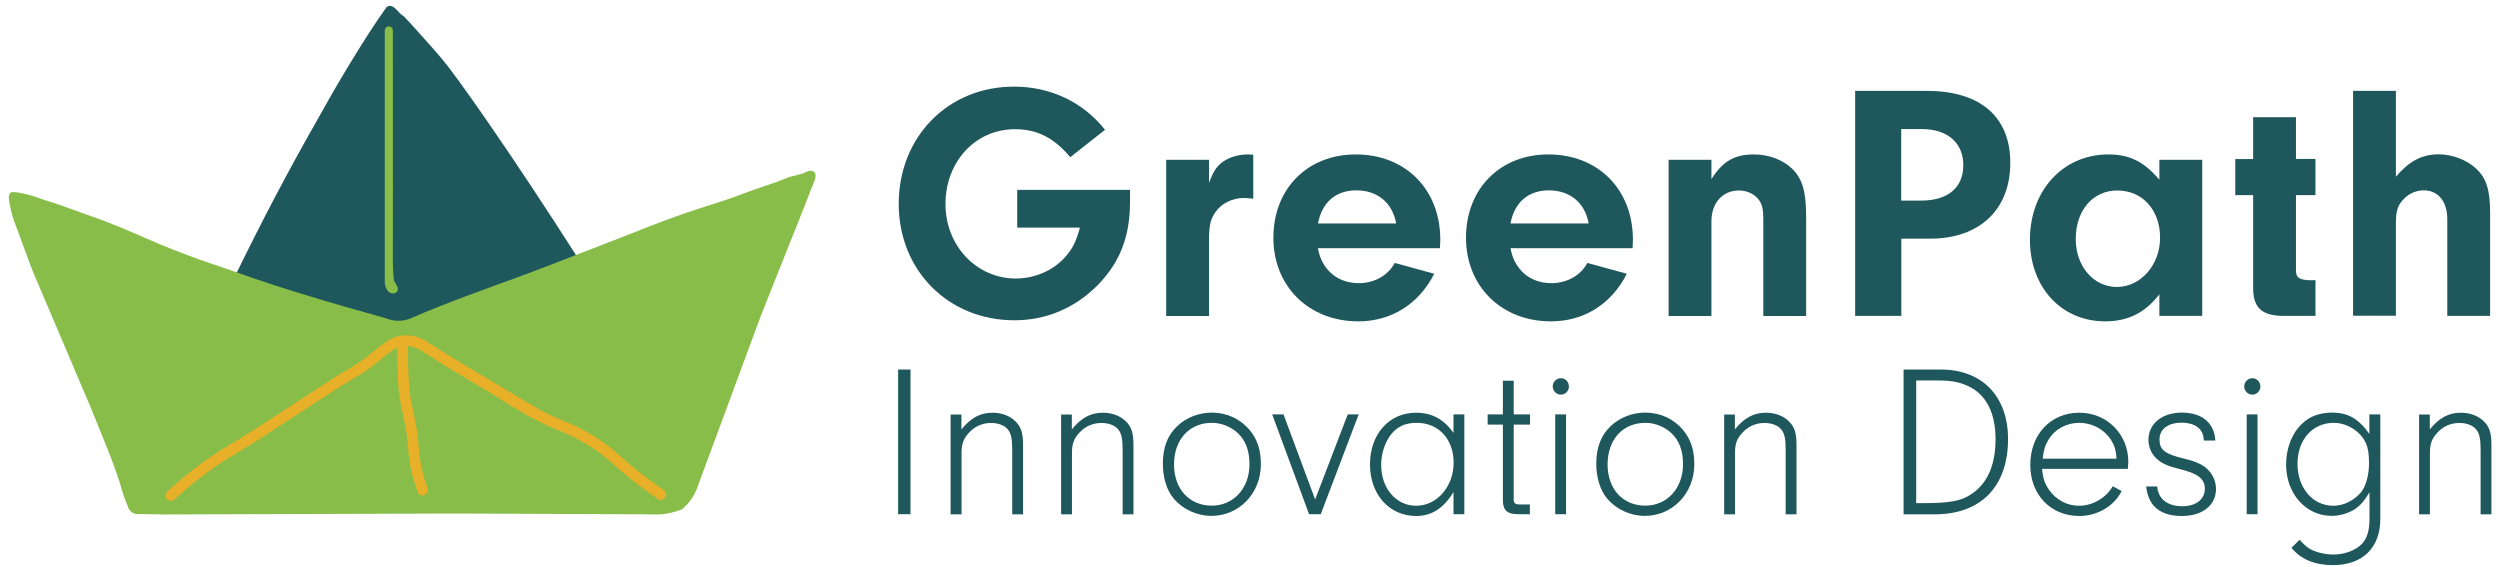 <?xml version="1.0" encoding="UTF-8" standalone="no"?> <svg xmlns="http://www.w3.org/2000/svg" xmlns:xlink="http://www.w3.org/1999/xlink" version="1.1" x="0px" y="0px" viewBox="0 0 2101.3 476.7" style="enable-background:new 0 0 2101.3 476.7;" xml:space="preserve" width="2101.3" height="476.7"> <style type="text/css"> .st0{fill:#1E575C;} .st1{fill:#87BD48;} .st2{fill:none;stroke:#E8AF28;stroke-width:9;stroke-linecap:round;stroke-miterlimit:10;} </style> <g id="Boat_Icon"> <path class="st0" d="M324.9,6c-20.2,28.1-47,74.3-56.3,91.4c0,0,0,0,0,0c-25.8,45.1-50.1,91.3-72.8,138.4 c19.5,11.9,72.7,40.7,145.8,37.4c76.2-3.4,128.1-39.6,146-53.4c-58.6-91.9-104.7-157-116.2-170.4c-5.1-6-8.1-9.4-15.8-18 c-19.6-22-16.5-17.7-17.3-18.4C334.2,10.3,330.5,2.1,324.9,6z"></path> <path class="st1" d="M90.7,186.9c19.9,7.8,27,11.4,42.2,17.8c13.5,5.6,32.9,13.3,57.4,21.2c13.3,4.8,27,9.5,41.1,14.1 c7.5,2.4,13.2,4.2,16.4,5.2c27.9,8.7,59.5,17.6,76.2,22.2c2.7,1.1,7.8,2.8,14.3,2c3.1-0.4,5.6-1.3,6.9-1.8c0.5-0.2,0.8-0.3,0.9-0.4 c24.8-11.2,77.5-30,77.5-30c20.7-7.4,44.2-16.5,91.3-34.8c32.9-12.8,36.8-14.6,52.8-20.3c30.9-11,36.6-11.4,60.4-20.6 c11-4.2,22.4-7.3,33.2-11.9c5.1-2.1,10.9-2.3,15.8-4.8c1-0.5,3.8-2,6.2-0.9c0.9,0.4,1.4,1,1.8,1.5c0.2,0.6,0.4,1.6,0.4,2.7 c0,1.9-0.7,3.4-0.9,3.9c-1.1,2.4-3.9,9.7-7.8,19.8c-12.4,31-24.7,62.1-37.1,93.1c-18.1,49-36.2,98-54.4,147 c-0.9,2.1-2.1,4.6-3.9,7.2c-2.7,4-5.6,6.9-8,8.9c-3.7,1.5-8.6,3.1-14.5,3.9c-4.2,0.6-8,0.6-11.1,0.4c-54.6-0.2-109.1-0.5-163.7-0.7 c-82.7,0.3-165.5,0.5-248.2,0.8c-7.2-0.1-14.5-0.3-21.7-0.4c-0.8-0.2-2.6-0.6-4.2-2.1c-2-1.8-2.5-4-2.7-4.7c-1-2.5-2-5-3-7.5 c-1-3.5-2.5-8.4-4.4-14.4c-3.4-10.3-6.4-18.1-9.5-25.9c-4.5-11.2-9-22.4-13.6-33.6c-9-21.1-17.9-42.2-26.9-63.3l-22.7-53.3 l-13.8-37.3c-1.3-3.2-3.1-8.1-4.4-14.2c-1.5-6.9-2.5-11.6-0.2-13.6c0.7-0.6,2-1.2,9.1,0.2c7.8,1.6,11.8,3.1,11.8,3.1 c8,3.1,16.4,5.2,24.4,8.2C82.4,184,78.4,182.1,90.7,186.9z"></path> <path class="st1" d="M323.4,26v206.5c0,1.7,0,3.5,0,5.2c0.2,2.4,0.9,4.2,1.5,5.2c0.4,0.8,0.9,1.6,1.8,2.4c0.4,0.3,1.8,1.5,3.9,1.3 c1.6-0.1,2.7-1,3.1-1.3c0.3-0.6,0.8-1.6,0.7-2.8c0-0.5-0.2-1.2-1.2-3.1c-0.5-0.9-1.2-2.1-2.1-3.4c-0.2-2.5-0.6-6.6-0.8-11.9 c-0.2-5.7-0.1-9.9-0.1-11c0.1-8.4,0.1-81.2,0-187.1c0.2-2.1-1.4-3.8-3.4-3.9C324.9,22.2,323.2,23.9,323.4,26z"></path> <path class="st2" d="M143.7,416.4c7-6.5,17.8-15.9,31.9-25.9c11.5-8.2,17.1-11,32.4-20.4c7.5-4.6,28.7-18.5,71.1-46.2 c10.6-6.9,22-12.6,32-20.4c12.1-9.4,18.6-16.8,29.4-17.2c8.6-0.3,15.1,4,18.2,6.1c17.2,11.2,50.1,30.7,94,56.7c0,0,0,0,0,0 c0,0-31.7-18.8-31.7-18.8c0,0,25.5,17.4,48.8,26.7c2.1,0.8,7.8,3,15.1,6.7c9,4.6,15.4,8.9,18.2,10.8c8.2,5.7,13.6,10.7,16.3,13.1 c7.4,6.7,18.8,16.2,36,28.1"></path> <path class="st2" d="M338.4,290.4c0.2,48.7,2.3,40.8,8,74.6c2.2,19.2,1,23.8,8.7,46.9"></path> </g> <g id="Neuzeit_Grotesk"> <g> <path class="st0" d="M949.8,159.5v10.2c0,29.2-8.5,51-27.5,70.3c-19,19-43.1,29.2-69.7,29.2c-55.6,0-97.2-42-97.2-97.8 c0-56.4,41.4-98.6,96.9-98.6c30.6,0,58.1,13,76.5,36.3l-29.2,23c-13.9-16.4-27.8-23.5-46.5-23.5c-33.2,0-58.4,27.2-58.4,62.9 c0,35.1,26.1,62.6,59.2,62.6c16.2,0,32.3-7.1,42.2-19c5.7-6.5,8.5-12.5,11.6-23.8h-52.7v-31.7H949.8z"></path> <path class="st0" d="M1016.2,134.3v19.3c3.7-9.6,6.2-13.6,11.6-17.6c5.7-4,13.3-6.2,21.3-6.2c0.9,0,2.3,0,4.3,0.3v36.9 c-2.8-0.3-5.7-0.6-7.7-0.6c-9.9,0-19,4.5-24.1,11.9c-4.3,6-5.4,11.6-5.4,24.1v63.2h-36V134.3H1016.2z"></path> <path class="st0" d="M1107.7,208.5c3.1,18.1,16.4,29.5,34.3,29.5c13.3,0,24.7-6.5,30.3-17l33.2,9.1c-13,25.5-36,40-63.8,40 c-41.7,0-71.4-29.5-71.4-70.3c0-41.1,28.6-70,69.2-70c42,0,71.1,29.5,71.1,71.7l-0.3,7.1H1107.7z M1173.5,187.8 c-3.1-17.3-15.6-27.8-33.4-27.8c-17.3,0-28.9,9.9-32.3,27.8H1173.5z"></path> <path class="st0" d="M1269.6,208.5c3.1,18.1,16.4,29.5,34.3,29.5c13.3,0,24.7-6.5,30.3-17l33.2,9.1c-13,25.5-36,40-63.8,40 c-41.7,0-71.4-29.5-71.4-70.3c0-41.1,28.6-70,69.2-70c42,0,71.1,29.5,71.1,71.7l-0.3,7.1H1269.6z M1335.3,187.8 c-3.1-17.3-15.6-27.8-33.4-27.8c-17.3,0-28.9,9.9-32.3,27.8H1335.3z"></path> <path class="st0" d="M1438.5,134.3v16.2c9.6-15,19.3-20.7,35.7-20.7c12.5,0,24.4,4.5,32.3,12.2c8.5,8.5,11.6,19,11.6,40.5v83.1 h-36v-81.4c0-7.4-0.8-11.6-3.1-15.3c-3.4-5.4-10.2-8.8-17.3-8.8c-13.9,0-23.2,10.5-23.2,25.8v79.7h-36V134.3H1438.5z"></path> <path class="st0" d="M1598.1,265.5h-38.8V76.4h60.4c44.8,0,70,21.8,70,60.4c0,39.4-25.8,63.8-67.5,63.8h-24.1V265.5z M1614.8,168.6c22.4,0,35.4-10.8,35.4-29.8c0-18.7-13.3-30.3-34.6-30.3h-17.6v60.1H1614.8z"></path> <path class="st0" d="M1815,134.3h36v131.2h-36v-18.1c-12.2,15.6-26.4,22.7-45.6,22.7c-36.8,0-63.2-28.6-63.2-68.6 c0-41.4,27.8-71.7,66-71.7c17.9,0,30,6.2,42.8,21.3V134.3z M1744.7,200.9c0,23,15,40.3,34.6,40.3c20.1,0,36.3-18.7,36.3-41.4 c0-23.2-14.7-39.7-36-39.7C1759.1,160.1,1744.7,176.8,1744.7,200.9z"></path> <path class="st0" d="M1929.8,227c0,6.2,2.3,7.9,10.2,8.5h6.2v30h-28.6c-17.6-0.6-24.1-7.7-23.8-24.9V164h-15v-30.3h15V98.5h36 v35.1h16.4V164h-16.4V227z"></path> <path class="st0" d="M2013.9,148.4c11.1-13,21.8-18.7,36-18.7c11.3,0,23.8,4.8,31.5,12.2c8.5,7.9,11.6,18.1,11.6,37.1v86.5h-36 v-81.4c0-14.7-7.7-24.1-19.6-24.1c-6.2,0-11.9,2.3-16.2,6.5c-5.7,5.4-7.4,10.5-7.4,20.7v78.2h-36V76.4h36V148.4z"></path> </g> <g> <path class="st0" d="M765.3,432.2h-10.4V310.6h10.4V432.2z"></path> <path class="st0" d="M808.1,348.3v12.6c8-9.8,15.9-14,26.1-14c7.5,0,14,2.4,18.6,6.6c5.3,4.7,7.1,10.2,7.1,20.4v58.4h-9.1v-54.3 c0-8.8-0.9-13.5-3.5-16.8c-2.7-3.5-8-5.7-14.2-5.7c-7.1,0-13.3,2.6-18.2,7.7c-5.1,5.3-6.7,9.7-6.7,17.7v51.4H799v-83.9H808.1z"></path> <path class="st0" d="M900.9,348.3v12.6c8-9.8,15.9-14,26.1-14c7.5,0,14,2.4,18.6,6.6c5.3,4.7,7.1,10.2,7.1,20.4v58.4h-9.1v-54.3 c0-8.8-0.9-13.5-3.5-16.8c-2.7-3.5-8-5.7-14.2-5.7c-7.1,0-13.3,2.6-18.2,7.7c-5.1,5.3-6.7,9.7-6.7,17.7v51.4h-9.1v-83.9H900.9z"></path> <path class="st0" d="M1050.5,361.6c6.4,7.8,9.3,16.8,9.3,28.6c0,24.4-18.2,43.4-41.6,43.4c-12.2,0-24.1-5.5-31.7-14.6 c-5.8-6.9-9.1-17.5-9.1-29.2c0-13.7,4-24.1,12.2-31.7c7.7-7.3,18.2-11.3,29.2-11.3C1031.3,346.9,1042.6,352.1,1050.5,361.6z M986.8,390.4c0,20.6,12.8,34.6,31.7,34.6c18.4,0,31.7-14.6,31.7-34.8c0-11.3-3.1-19.7-9.5-25.9c-5.7-5.5-14-8.9-22.1-8.9 C999.6,355.4,986.8,369.5,986.8,390.4z"></path> <path class="st0" d="M1142,348.3l-31.9,83.9h-9.8l-31-83.9h9.5l26.6,71.5l27.4-71.5H1142z"></path> <path class="st0" d="M1221.7,348.3h9.1v83.9h-9.1v-18.6c-8.4,13.7-18.4,20.1-31.4,20.1c-22.6,0-38.8-18.1-38.8-43.4 s16-43.4,38.7-43.4c13.3,0,23.5,5.5,31.5,17V348.3z M1168.4,366.2c-4.7,6.6-7.5,15.5-7.5,24.6c0,19.7,12.6,34.3,29.4,34.3 c17.5,0,31.5-16.2,31.5-36.1s-12.6-33.6-31-33.6C1180.8,355.4,1173.9,358.7,1168.4,366.2z"></path> <path class="st0" d="M1272.2,419.1c0.2,4.2,1.1,4.9,6,4.9h7.7v8.2h-9.8c-9.3,0-12.8-3.3-12.9-11.5v-63.8h-12.8v-8.6h12.8V320h9.1 v28.3h13.7v8.6h-13.7V419.1z"></path> <path class="st0" d="M1318.7,325c0,3.6-3.1,6.7-6.7,6.7c-3.8,0-6.9-3.1-6.9-6.9c0-3.8,3.1-6.9,6.9-6.9S1318.7,321,1318.7,325z M1316.3,432.2h-9.1v-83.9h9.1V432.2z"></path> <path class="st0" d="M1414.8,361.6c6.4,7.8,9.3,16.8,9.3,28.6c0,24.4-18.2,43.4-41.6,43.4c-12.2,0-24.1-5.5-31.7-14.6 c-5.8-6.9-9.1-17.5-9.1-29.2c0-13.7,4-24.1,12.2-31.7c7.7-7.3,18.2-11.3,29.2-11.3C1395.7,346.9,1407,352.1,1414.8,361.6z M1351.2,390.4c0,20.6,12.8,34.6,31.7,34.6c18.4,0,31.7-14.6,31.7-34.8c0-11.3-3.1-19.7-9.5-25.9c-5.7-5.5-14-8.9-22.1-8.9 C1363.9,355.4,1351.2,369.5,1351.2,390.4z"></path> <path class="st0" d="M1458.2,348.3v12.6c8-9.8,15.9-14,26.1-14c7.5,0,14,2.4,18.6,6.6c5.3,4.7,7.1,10.2,7.1,20.4v58.4h-9.1v-54.3 c0-8.8-0.9-13.5-3.5-16.8c-2.7-3.5-8-5.7-14.2-5.7c-7.1,0-13.3,2.6-18.2,7.7c-5.1,5.3-6.7,9.7-6.7,17.7v51.4h-9.1v-83.9H1458.2z"></path> <path class="st0" d="M1600.1,310.6h31.2c34.8,0,56.5,22.6,56.5,58.4c0,39.9-22.8,63.3-61.5,63.3h-26.3V310.6z M1610.5,422.9h5.7 c24.4,0,33.7-2,43.2-9.3c12-9.3,17.9-24.1,17.9-44.7c0-31.7-16.4-49.1-46.5-49.1h-20.2V422.9z"></path> <path class="st0" d="M1716.4,394.1c0.7,8,2.2,12.2,5.8,17.5c6,8.6,15.1,13.5,25.3,13.5c11.5,0,22.6-6.6,28.3-16.4l7.5,4 c-6.2,12.6-20.4,21-35.6,21c-24.1,0-41.2-17.9-41.2-43c0-25.5,17.1-43.8,41.2-43.8c23.3,0,41.2,18.1,41.2,41.4 c0,1.1-0.2,3.3-0.4,5.8H1716.4z M1779,385.5c-0.5-7.3-1.8-11.3-4.9-16.2c-5.8-8.6-15.7-13.9-26.4-13.9c-10.8,0-20.6,5.3-25.9,14.2 c-2.7,4.4-4,8.2-4.9,15.9H1779z"></path> <path class="st0" d="M1852.3,370.4c0-9.7-6.9-15.1-18.8-15.1c-11.3,0-18.4,5.5-18.4,14c0,8.8,4.4,12.2,19.9,16 c11.3,2.7,16.8,5.3,21,9.7c4,4,6.6,10,6.6,15.9c0,13.7-11.3,22.8-28.6,22.8c-18.2,0-28.3-8.2-30.1-24.8h9.3 c0.7,10.4,8.6,16.6,21.2,16.6c11.3,0,18.8-5.8,18.8-14.6c0-8.4-5.7-12.9-21-16.6c-9.8-2.4-15.1-4.7-19.3-8.6 c-4.4-3.8-7.1-9.8-7.1-15.9c0-13.7,11.5-23,28.1-23c17,0,27.4,8.8,28.1,23.5H1852.3z"></path> <path class="st0" d="M1899.9,325c0,3.6-3.1,6.7-6.7,6.7c-3.8,0-6.9-3.1-6.9-6.9c0-3.8,3.1-6.9,6.9-6.9S1899.9,321,1899.9,325z M1897.5,432.2h-9.1v-83.9h9.1V432.2z"></path> <path class="st0" d="M1991.6,348.3h9.1v87.9c0,24.3-15,38.8-39.9,38.8c-15.1,0-27-4.9-34.8-14.6l6.9-6.7c3.8,4.2,5.7,5.8,8,7.3 c4.6,2.9,12.9,5.1,20.4,5.1c9.5,0,18.6-3.5,23.9-8.9c4.4-4.7,6.4-11.3,6.4-21v-22.4c-4.4,7.1-6.7,10-10.8,13.1 c-5.7,4.2-13.5,6.7-21,6.7c-21.7,0-38.3-18.6-38.3-43.2c0-13.3,4.9-26.3,13.3-34.1c6.4-6.4,15-9.5,25.5-9.5 c13.1,0,22.1,5.1,31.2,17.9V348.3z M1931.1,389.9c0,20.2,12.8,35.2,30.1,35.2c8.6,0,17.1-4.2,23.3-11.3c4-4.9,6.7-14.6,6.7-24.1 c0-11.7-1.6-17.5-6.6-23.5c-5.7-6.6-14.4-10.8-23-10.8C1943.6,355.4,1931.1,369.6,1931.1,389.9z"></path> <path class="st0" d="M2042.3,348.3v12.6c8-9.8,15.9-14,26.1-14c7.5,0,14,2.4,18.6,6.6c5.3,4.7,7.1,10.2,7.1,20.4v58.4h-9.1v-54.3 c0-8.8-0.9-13.5-3.5-16.8c-2.7-3.5-8-5.7-14.2-5.7c-7.1,0-13.3,2.6-18.2,7.7c-5.1,5.3-6.7,9.7-6.7,17.7v51.4h-9.1v-83.9H2042.3z"></path> </g> </g> </svg> 